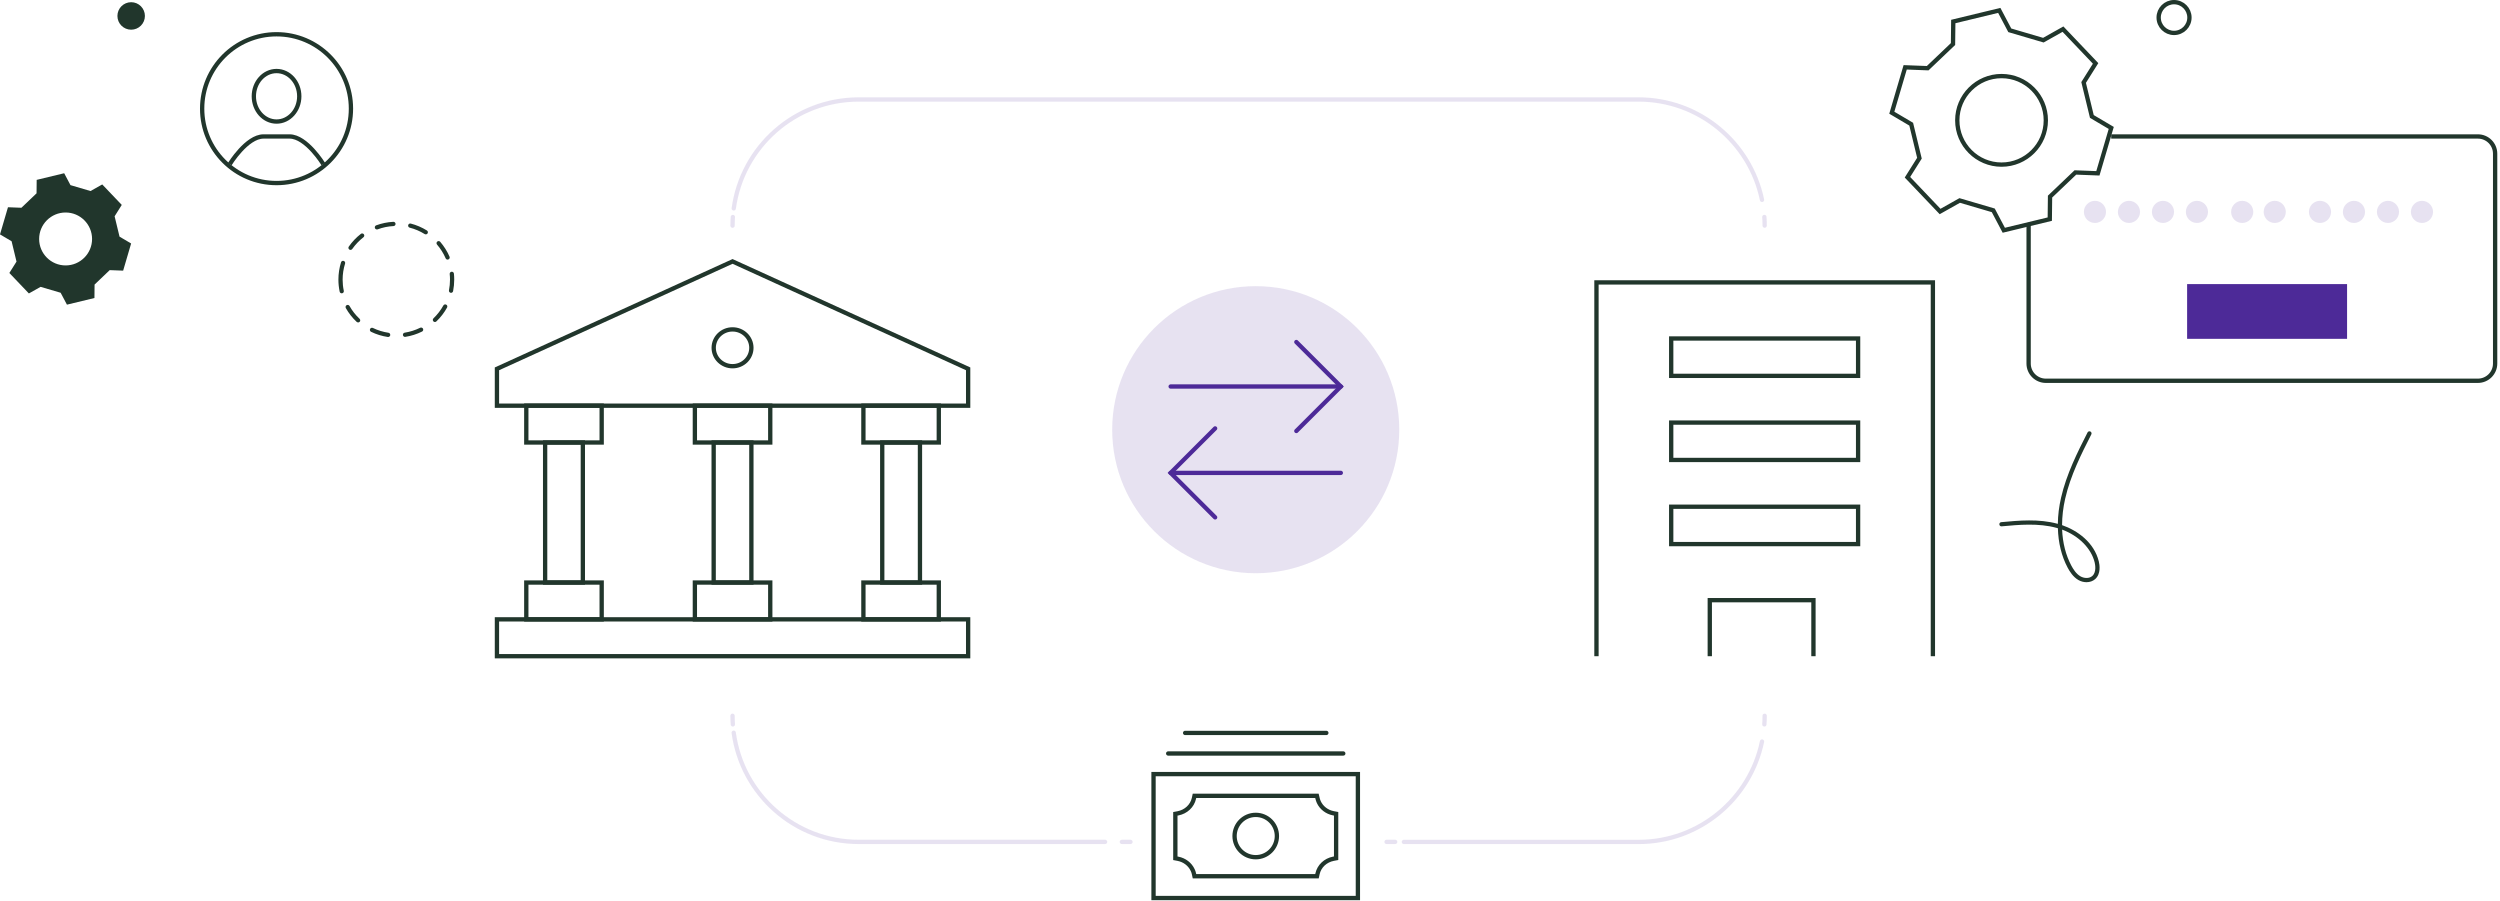 <svg width="580" height="209" viewBox="0 0 580 209" fill="none" xmlns="http://www.w3.org/2000/svg">
<g clip-path="url(#clip0_20_674)">
<g opacity="0.2">
<path d="M409.4 52.34C409.4 51.67 409.38 51 409.33 50.34" stroke="#8870BA" stroke-miterlimit="10" stroke-linecap="round"/>
<path d="M408.79 46.37C406.03 33.07 394.25 23.08 380.14 23.08H199.22C184.41 23.08 172.18 34.07 170.23 48.35" stroke="#8870BA" stroke-miterlimit="10" stroke-linecap="round"/>
<path d="M170.02 50.35C169.98 51.01 169.95 51.68 169.95 52.35" stroke="#8870BA" stroke-miterlimit="10" stroke-linecap="round"/>
</g>
<g opacity="0.2">
<path d="M262.27 195.32H260.27" stroke="#8870BA" stroke-miterlimit="10" stroke-linecap="round"/>
<path d="M256.38 195.32H199.22C184.39 195.32 172.14 184.29 170.22 169.99" stroke="#8870BA" stroke-miterlimit="10" stroke-linecap="round"/>
<path d="M170.02 168.06C169.98 167.4 169.95 166.73 169.95 166.06" stroke="#8870BA" stroke-miterlimit="10" stroke-linecap="round"/>
</g>
<g opacity="0.2">
<path d="M409.4 166.06C409.4 166.73 409.38 167.4 409.33 168.06" stroke="#8870BA" stroke-miterlimit="10" stroke-linecap="round"/>
<path d="M408.79 172.04C406.03 185.34 394.25 195.33 380.14 195.33H325.7" stroke="#8870BA" stroke-miterlimit="10" stroke-linecap="round"/>
<path d="M323.68 195.32H321.68" stroke="#8870BA" stroke-miterlimit="10" stroke-linecap="round"/>
</g>
<path d="M115.29 152.24H224.61V143.69H115.29V152.24Z" stroke="#21362C" stroke-miterlimit="10"/>
<path d="M115.29 94.12H224.61V85.57L169.95 60.65L115.29 85.57V94.12Z" stroke="#21362C" stroke-miterlimit="10"/>
<path d="M200.31 143.7H217.8V135.15H200.31V143.7Z" stroke="#21362C" stroke-miterlimit="10"/>
<path d="M200.31 102.66H217.8V94.11H200.31V102.66Z" stroke="#21362C" stroke-miterlimit="10"/>
<path d="M204.68 135.15H213.43V102.66H204.68V135.15Z" stroke="#21362C" stroke-miterlimit="10"/>
<path d="M122.1 143.7H139.59V135.15H122.1V143.7Z" stroke="#21362C" stroke-miterlimit="10"/>
<path d="M122.1 102.66H139.59V94.11H122.1V102.66Z" stroke="#21362C" stroke-miterlimit="10"/>
<path d="M126.47 135.15H135.22V102.66H126.47V135.15Z" stroke="#21362C" stroke-miterlimit="10"/>
<path d="M161.21 143.7H178.7V135.15H161.21V143.7Z" stroke="#21362C" stroke-miterlimit="10"/>
<path d="M161.21 102.66H178.7V94.11H161.21V102.66Z" stroke="#21362C" stroke-miterlimit="10"/>
<path d="M165.57 135.15H174.32V102.66H165.57V135.15Z" stroke="#21362C" stroke-miterlimit="10"/>
<path d="M169.95 84.96C172.364 84.96 174.32 83.048 174.32 80.69C174.32 78.332 172.364 76.42 169.95 76.42C167.537 76.42 165.58 78.332 165.58 80.69C165.58 83.048 167.537 84.96 169.95 84.96Z" stroke="#21362C" stroke-miterlimit="10"/>
<path d="M448.43 152.24V65.52H370.38V152.24" stroke="#21362C" stroke-miterlimit="10"/>
<path d="M420.72 152.24V139.24H396.67V152.24" stroke="#21362C" stroke-miterlimit="10"/>
<path d="M431.08 98.04H387.72V106.71H431.08V98.04Z" stroke="#21362C" stroke-miterlimit="10"/>
<path d="M431.08 78.53H387.72V87.2H431.08V78.53Z" stroke="#21362C" stroke-miterlimit="10"/>
<path d="M431.08 117.56H387.72V126.23H431.08V117.56Z" stroke="#21362C" stroke-miterlimit="10"/>
<path opacity="0.2" d="M291.33 132.99C309.721 132.99 324.63 118.081 324.63 99.69C324.63 81.299 309.721 66.39 291.33 66.39C272.939 66.39 258.03 81.299 258.03 99.69C258.03 118.081 272.939 132.99 291.33 132.99Z" fill="#8870BA"/>
<path d="M281.91 120.03L271.59 109.71L281.91 99.39" stroke="#4D2A98" stroke-miterlimit="10" stroke-linecap="round"/>
<path d="M311.07 109.71H271.59" stroke="#4D2A98" stroke-miterlimit="10" stroke-linecap="round"/>
<path d="M300.75 99.99L311.07 89.67L300.75 79.35" stroke="#4D2A98" stroke-miterlimit="10" stroke-linecap="round"/>
<path d="M271.59 89.67H311.07" stroke="#4D2A98" stroke-miterlimit="10" stroke-linecap="round"/>
<path d="M267.62 208.34V179.59H315.03V208.34H267.62ZM272.68 199.12V188.81L273.31 188.69C275.16 188.33 276.6 186.97 276.99 185.23L277.12 184.63H305.53L305.67 185.22C305.74 185.52 305.84 185.81 305.96 186.08C306.57 187.41 307.84 188.39 309.35 188.68L309.98 188.8V199.11L309.35 199.23C307.5 199.59 306.06 200.95 305.67 202.69L305.54 203.29H277.12L276.99 202.69C276.93 202.4 276.83 202.12 276.7 201.85C276.08 200.51 274.82 199.54 273.31 199.24L272.68 199.12Z" stroke="#21362C" stroke-miterlimit="10"/>
<path d="M286.42 193.96C286.42 191.25 288.62 189.05 291.33 189.05C294.04 189.05 296.24 191.25 296.24 193.96C296.24 196.67 294.04 198.87 291.33 198.87C288.62 198.87 286.42 196.67 286.42 193.96Z" stroke="#21362C" stroke-miterlimit="10"/>
<path d="M311.64 174.81H271.02" stroke="#21362C" stroke-miterlimit="10" stroke-linecap="round"/>
<path d="M307.71 170.04H274.95" stroke="#21362C" stroke-miterlimit="10" stroke-linecap="round"/>
<path d="M443.4 28.81L438.9 26.15C440.56 20.51 440.34 21.25 442 15.62L447.22 15.82C449.53 13.62 450.79 12.42 453.1 10.22L453.16 4.99C458.87 3.61 458.12 3.79 463.83 2.41L466.27 7.03C469.33 7.93 471 8.42 474.06 9.32L478.61 6.76C482.66 11.01 482.13 10.46 486.18 14.71L483.4 19.13C484.15 22.23 484.56 23.92 485.31 27.02L489.81 29.68C488.15 35.32 488.37 34.58 486.71 40.21L481.49 40.01C479.18 42.21 477.92 43.41 475.61 45.61L475.55 50.84C469.84 52.22 470.59 52.04 464.88 53.42L462.44 48.8C459.38 47.9 457.71 47.41 454.65 46.51L450.1 49.07C446.05 44.82 446.58 45.37 442.53 41.12L445.31 36.7C444.56 33.6 444.15 31.91 443.4 28.81ZM464.36 38.19C470.03 38.19 474.63 33.59 474.63 27.92C474.63 22.25 470.03 17.65 464.36 17.65C458.69 17.65 454.09 22.25 454.09 27.92C454.09 33.59 458.69 38.19 464.36 38.19Z" stroke="#21362C" stroke-miterlimit="10"/>
<path d="M470.64 51.74V84.34C470.64 86.55 472.43 88.34 474.64 88.34H574.87C577.08 88.34 578.87 86.55 578.87 84.34V35.66C578.87 33.45 577.08 31.66 574.87 31.66H489.8" stroke="#21362C" stroke-miterlimit="10"/>
<g opacity="0.2">
<path d="M561.9 51.73C563.319 51.73 564.47 50.579 564.47 49.16C564.47 47.741 563.319 46.59 561.9 46.59C560.481 46.59 559.33 47.741 559.33 49.16C559.33 50.579 560.481 51.73 561.9 51.73Z" fill="#8870BA"/>
<path d="M554.01 51.73C555.429 51.73 556.58 50.579 556.58 49.16C556.58 47.741 555.429 46.59 554.01 46.59C552.591 46.59 551.44 47.741 551.44 49.16C551.44 50.579 552.591 51.73 554.01 51.73Z" fill="#8870BA"/>
<path d="M546.12 51.73C547.539 51.73 548.69 50.579 548.69 49.16C548.69 47.741 547.539 46.59 546.12 46.59C544.7 46.59 543.55 47.741 543.55 49.16C543.55 50.579 544.7 51.73 546.12 51.73Z" fill="#8870BA"/>
<path d="M538.24 51.73C539.659 51.73 540.81 50.579 540.81 49.16C540.81 47.741 539.659 46.59 538.24 46.59C536.821 46.59 535.67 47.741 535.67 49.16C535.67 50.579 536.821 51.73 538.24 51.73Z" fill="#8870BA"/>
</g>
<g opacity="0.2">
<path d="M509.69 51.73C511.109 51.73 512.26 50.579 512.26 49.16C512.26 47.741 511.109 46.59 509.69 46.59C508.271 46.59 507.12 47.741 507.12 49.16C507.12 50.579 508.271 51.73 509.69 51.73Z" fill="#8870BA"/>
<path d="M501.81 51.73C503.229 51.73 504.38 50.579 504.38 49.16C504.38 47.741 503.229 46.59 501.81 46.59C500.391 46.59 499.24 47.741 499.24 49.16C499.24 50.579 500.391 51.73 501.81 51.73Z" fill="#8870BA"/>
<path d="M493.92 51.73C495.339 51.73 496.49 50.579 496.49 49.16C496.49 47.741 495.339 46.59 493.92 46.59C492.501 46.59 491.35 47.741 491.35 49.16C491.35 50.579 492.501 51.73 493.92 51.73Z" fill="#8870BA"/>
<path d="M486.03 51.73C487.449 51.73 488.6 50.579 488.6 49.16C488.6 47.741 487.449 46.59 486.03 46.59C484.611 46.59 483.46 47.741 483.46 49.16C483.46 50.579 484.611 51.73 486.03 51.73Z" fill="#8870BA"/>
</g>
<g opacity="0.2">
<path d="M527.74 51.73C529.159 51.73 530.31 50.579 530.31 49.16C530.31 47.741 529.159 46.59 527.74 46.59C526.321 46.59 525.17 47.741 525.17 49.16C525.17 50.579 526.321 51.73 527.74 51.73Z" fill="#8870BA"/>
<path d="M520.19 51.73C521.609 51.73 522.76 50.579 522.76 49.16C522.76 47.741 521.609 46.59 520.19 46.59C518.771 46.59 517.62 47.741 517.62 49.16C517.62 50.579 518.771 51.73 520.19 51.73Z" fill="#8870BA"/>
</g>
<path d="M507.41 78.61H544.52V65.91H507.41V78.61Z" fill="#4D2A98"/>
<path d="M504.38 7.64C506.35 7.64 507.95 6.04 507.95 4.07C507.95 2.1 506.35 0.5 504.38 0.5C502.41 0.5 500.81 2.1 500.81 4.07C500.81 6.04 502.41 7.64 504.38 7.64Z" stroke="#21362C" stroke-miterlimit="10"/>
<path d="M484.06 135.07C483.42 135.07 482.76 134.9 482.16 134.55C480.93 133.83 480.16 132.57 479.69 131.69C478.28 129.04 477.52 125.92 477.43 122.55C477.33 122.52 477.24 122.49 477.14 122.47C472.92 121.31 468.38 121.74 464.38 122.11C464.11 122.14 463.87 121.94 463.85 121.67C463.82 121.4 464.02 121.16 464.29 121.14C468.38 120.76 473.01 120.32 477.4 121.53C477.4 121.53 477.41 121.53 477.42 121.53C477.44 119.58 477.69 117.55 478.16 115.49C479.42 109.96 482.02 104.85 484.31 100.33C484.43 100.09 484.73 99.99 484.97 100.11C485.21 100.23 485.31 100.53 485.19 100.77C482.92 105.23 480.35 110.29 479.12 115.7C478.64 117.8 478.41 119.85 478.4 121.83C481.97 123.07 485.83 125.83 486.92 130.24C487.12 131.07 487.45 133.14 486.07 134.36C485.54 134.83 484.82 135.07 484.07 135.07H484.06ZM478.41 122.87C478.54 125.95 479.26 128.8 480.55 131.22C480.97 132 481.63 133.11 482.65 133.7C483.45 134.17 484.66 134.29 485.41 133.63C486.42 132.74 486.08 130.99 485.96 130.47C485.15 127.19 482.26 124.31 478.42 122.87H478.41Z" fill="#21362C"/>
<path d="M2.69 55.97L0 54.38C0.99 51.01 0.86 51.45 1.85 48.08L4.97 48.2L8.48 44.85L8.51 41.73C11.92 40.9 11.48 41.01 14.89 40.19L16.35 42.95C18.18 43.49 19.18 43.78 21 44.32L23.72 42.79C26.14 45.33 25.82 45 28.25 47.54L26.59 50.18C27.04 52.03 27.28 53.04 27.73 54.9L30.42 56.49C29.43 59.86 29.56 59.42 28.57 62.79L25.45 62.67C24.07 63.98 23.32 64.7 21.94 66.02L21.91 69.14C18.5 69.97 18.94 69.86 15.53 70.68L14.07 67.92C12.24 67.38 11.24 67.09 9.42 66.55L6.7 68.08C4.28 65.54 4.6 65.87 2.17 63.33L3.83 60.69C3.38 58.84 3.14 57.83 2.69 55.97ZM15.22 61.58C18.61 61.58 21.36 58.83 21.36 55.44C21.36 52.05 18.61 49.3 15.22 49.3C11.83 49.3 9.08 52.05 9.08 55.44C9.08 58.83 11.83 61.58 15.22 61.58Z" fill="#21362C"/>
<path d="M30.43 0.99C31.92 0.99 33.13 2.2 33.13 3.69C33.13 5.18 31.92 6.39 30.43 6.39C28.94 6.39 27.73 5.18 27.73 3.69C27.73 2.2 28.94 0.99 30.43 0.99Z" fill="#21362C"/>
<path d="M30.43 6.89C28.67 6.89 27.24 5.46 27.24 3.7C27.24 1.94 28.67 0.51 30.43 0.51C32.19 0.51 33.62 1.94 33.62 3.7C33.62 5.46 32.19 6.89 30.43 6.89ZM30.43 1.49C29.21 1.49 28.22 2.48 28.22 3.7C28.22 4.92 29.21 5.91 30.43 5.91C31.65 5.91 32.64 4.92 32.64 3.7C32.64 2.48 31.65 1.49 30.43 1.49Z" fill="#21362C"/>
<path d="M90.05 78.18C90.05 78.18 90 78.18 89.98 78.18C88.63 77.98 87.32 77.58 86.09 76.98C85.85 76.86 85.74 76.57 85.86 76.32C85.98 76.07 86.27 75.97 86.52 76.09C87.66 76.64 88.87 77.01 90.12 77.2C90.39 77.24 90.57 77.49 90.54 77.76C90.5 78 90.29 78.18 90.05 78.18ZM93.97 78.16C93.73 78.16 93.52 77.99 93.48 77.74C93.44 77.47 93.62 77.22 93.89 77.18C95.14 76.98 96.35 76.6 97.48 76.04C97.72 75.92 98.02 76.02 98.14 76.26C98.26 76.5 98.16 76.8 97.92 76.92C96.7 77.53 95.39 77.94 94.04 78.15C94.01 78.15 93.99 78.15 93.96 78.15L93.97 78.16ZM83.08 74.8C82.96 74.8 82.84 74.76 82.74 74.67C81.74 73.73 80.9 72.66 80.23 71.47C80.1 71.23 80.18 70.93 80.42 70.8C80.66 70.67 80.96 70.75 81.09 70.99C81.71 72.09 82.49 73.09 83.42 73.96C83.62 74.15 83.63 74.46 83.44 74.66C83.34 74.76 83.21 74.81 83.08 74.81V74.8ZM100.91 74.71C100.78 74.71 100.65 74.66 100.55 74.56C100.36 74.36 100.37 74.05 100.56 73.86C101.47 72.98 102.25 71.98 102.86 70.87C102.99 70.63 103.29 70.55 103.53 70.68C103.77 70.81 103.85 71.11 103.72 71.35C103.06 72.54 102.23 73.63 101.24 74.57C101.14 74.66 101.02 74.71 100.9 74.71H100.91ZM79.28 68.05C79.05 68.05 78.85 67.89 78.8 67.66C78.61 66.75 78.51 65.81 78.51 64.87C78.51 63.5 78.72 62.15 79.12 60.85C79.2 60.59 79.48 60.45 79.74 60.53C80 60.61 80.14 60.89 80.06 61.15C79.68 62.35 79.49 63.61 79.49 64.88C79.49 65.75 79.58 66.62 79.76 67.46C79.82 67.73 79.65 67.99 79.38 68.04C79.35 68.04 79.31 68.05 79.28 68.05ZM104.65 67.93C104.65 67.93 104.59 67.93 104.55 67.93C104.28 67.88 104.11 67.62 104.16 67.35C104.32 66.54 104.4 65.71 104.4 64.88C104.4 64.45 104.38 64.01 104.33 63.58C104.3 63.31 104.5 63.07 104.77 63.04C105.04 63.01 105.28 63.21 105.31 63.48C105.36 63.94 105.38 64.42 105.38 64.88C105.38 65.77 105.29 66.67 105.12 67.54C105.07 67.77 104.87 67.94 104.64 67.94L104.65 67.93ZM103.84 60.23C103.65 60.23 103.47 60.12 103.39 59.93C102.89 58.77 102.21 57.7 101.39 56.74C101.21 56.53 101.24 56.22 101.44 56.05C101.65 55.87 101.96 55.9 102.13 56.1C103.02 57.14 103.75 58.29 104.29 59.54C104.4 59.79 104.29 60.08 104.03 60.19C103.97 60.22 103.9 60.23 103.84 60.23ZM81.32 57.98C81.22 57.98 81.13 57.95 81.04 57.89C80.82 57.73 80.76 57.43 80.92 57.21C81.7 56.09 82.64 55.1 83.72 54.26C83.93 54.09 84.24 54.13 84.41 54.35C84.58 54.56 84.54 54.87 84.32 55.04C83.32 55.82 82.45 56.74 81.72 57.77C81.62 57.91 81.47 57.98 81.32 57.98ZM98.78 54.37C98.69 54.37 98.6 54.35 98.52 54.3C97.44 53.63 96.28 53.13 95.05 52.82C94.79 52.75 94.63 52.48 94.7 52.22C94.77 51.96 95.03 51.8 95.3 51.87C96.62 52.21 97.88 52.75 99.04 53.47C99.27 53.61 99.34 53.92 99.2 54.15C99.11 54.3 98.95 54.38 98.78 54.38V54.37ZM87.44 53.23C87.24 53.23 87.05 53.11 86.98 52.91C86.89 52.66 87.02 52.37 87.27 52.28C88.55 51.81 89.89 51.53 91.25 51.46C91.53 51.45 91.75 51.66 91.77 51.93C91.78 52.2 91.58 52.43 91.3 52.45C90.03 52.51 88.79 52.77 87.61 53.21C87.55 53.23 87.5 53.24 87.44 53.24V53.23Z" fill="#21362C"/>
<path d="M64.16 28.2C67.07 28.2 69.43 25.576 69.43 22.34C69.43 19.104 67.07 16.48 64.16 16.48C61.249 16.48 58.89 19.104 58.89 22.34C58.89 25.576 61.249 28.2 64.16 28.2Z" stroke="#21362C" stroke-miterlimit="10"/>
<path d="M53.31 38.08C53.31 38.08 57.23 31.66 61.14 31.66H67.18C71.09 31.66 75.01 38.08 75.01 38.08" stroke="#21362C" stroke-miterlimit="10"/>
<path d="M64.16 42.47C73.692 42.47 81.42 34.742 81.42 25.21C81.42 15.678 73.692 7.95 64.16 7.95C54.627 7.95 46.9 15.678 46.9 25.21C46.9 34.742 54.627 42.47 64.16 42.47Z" stroke="#21362C" stroke-miterlimit="10"/>
</g>
<defs>
<clipPath id="clip0_20_674">
<rect width="579.37" height="208.84" fill="white"/>
</clipPath>
</defs>
</svg>
